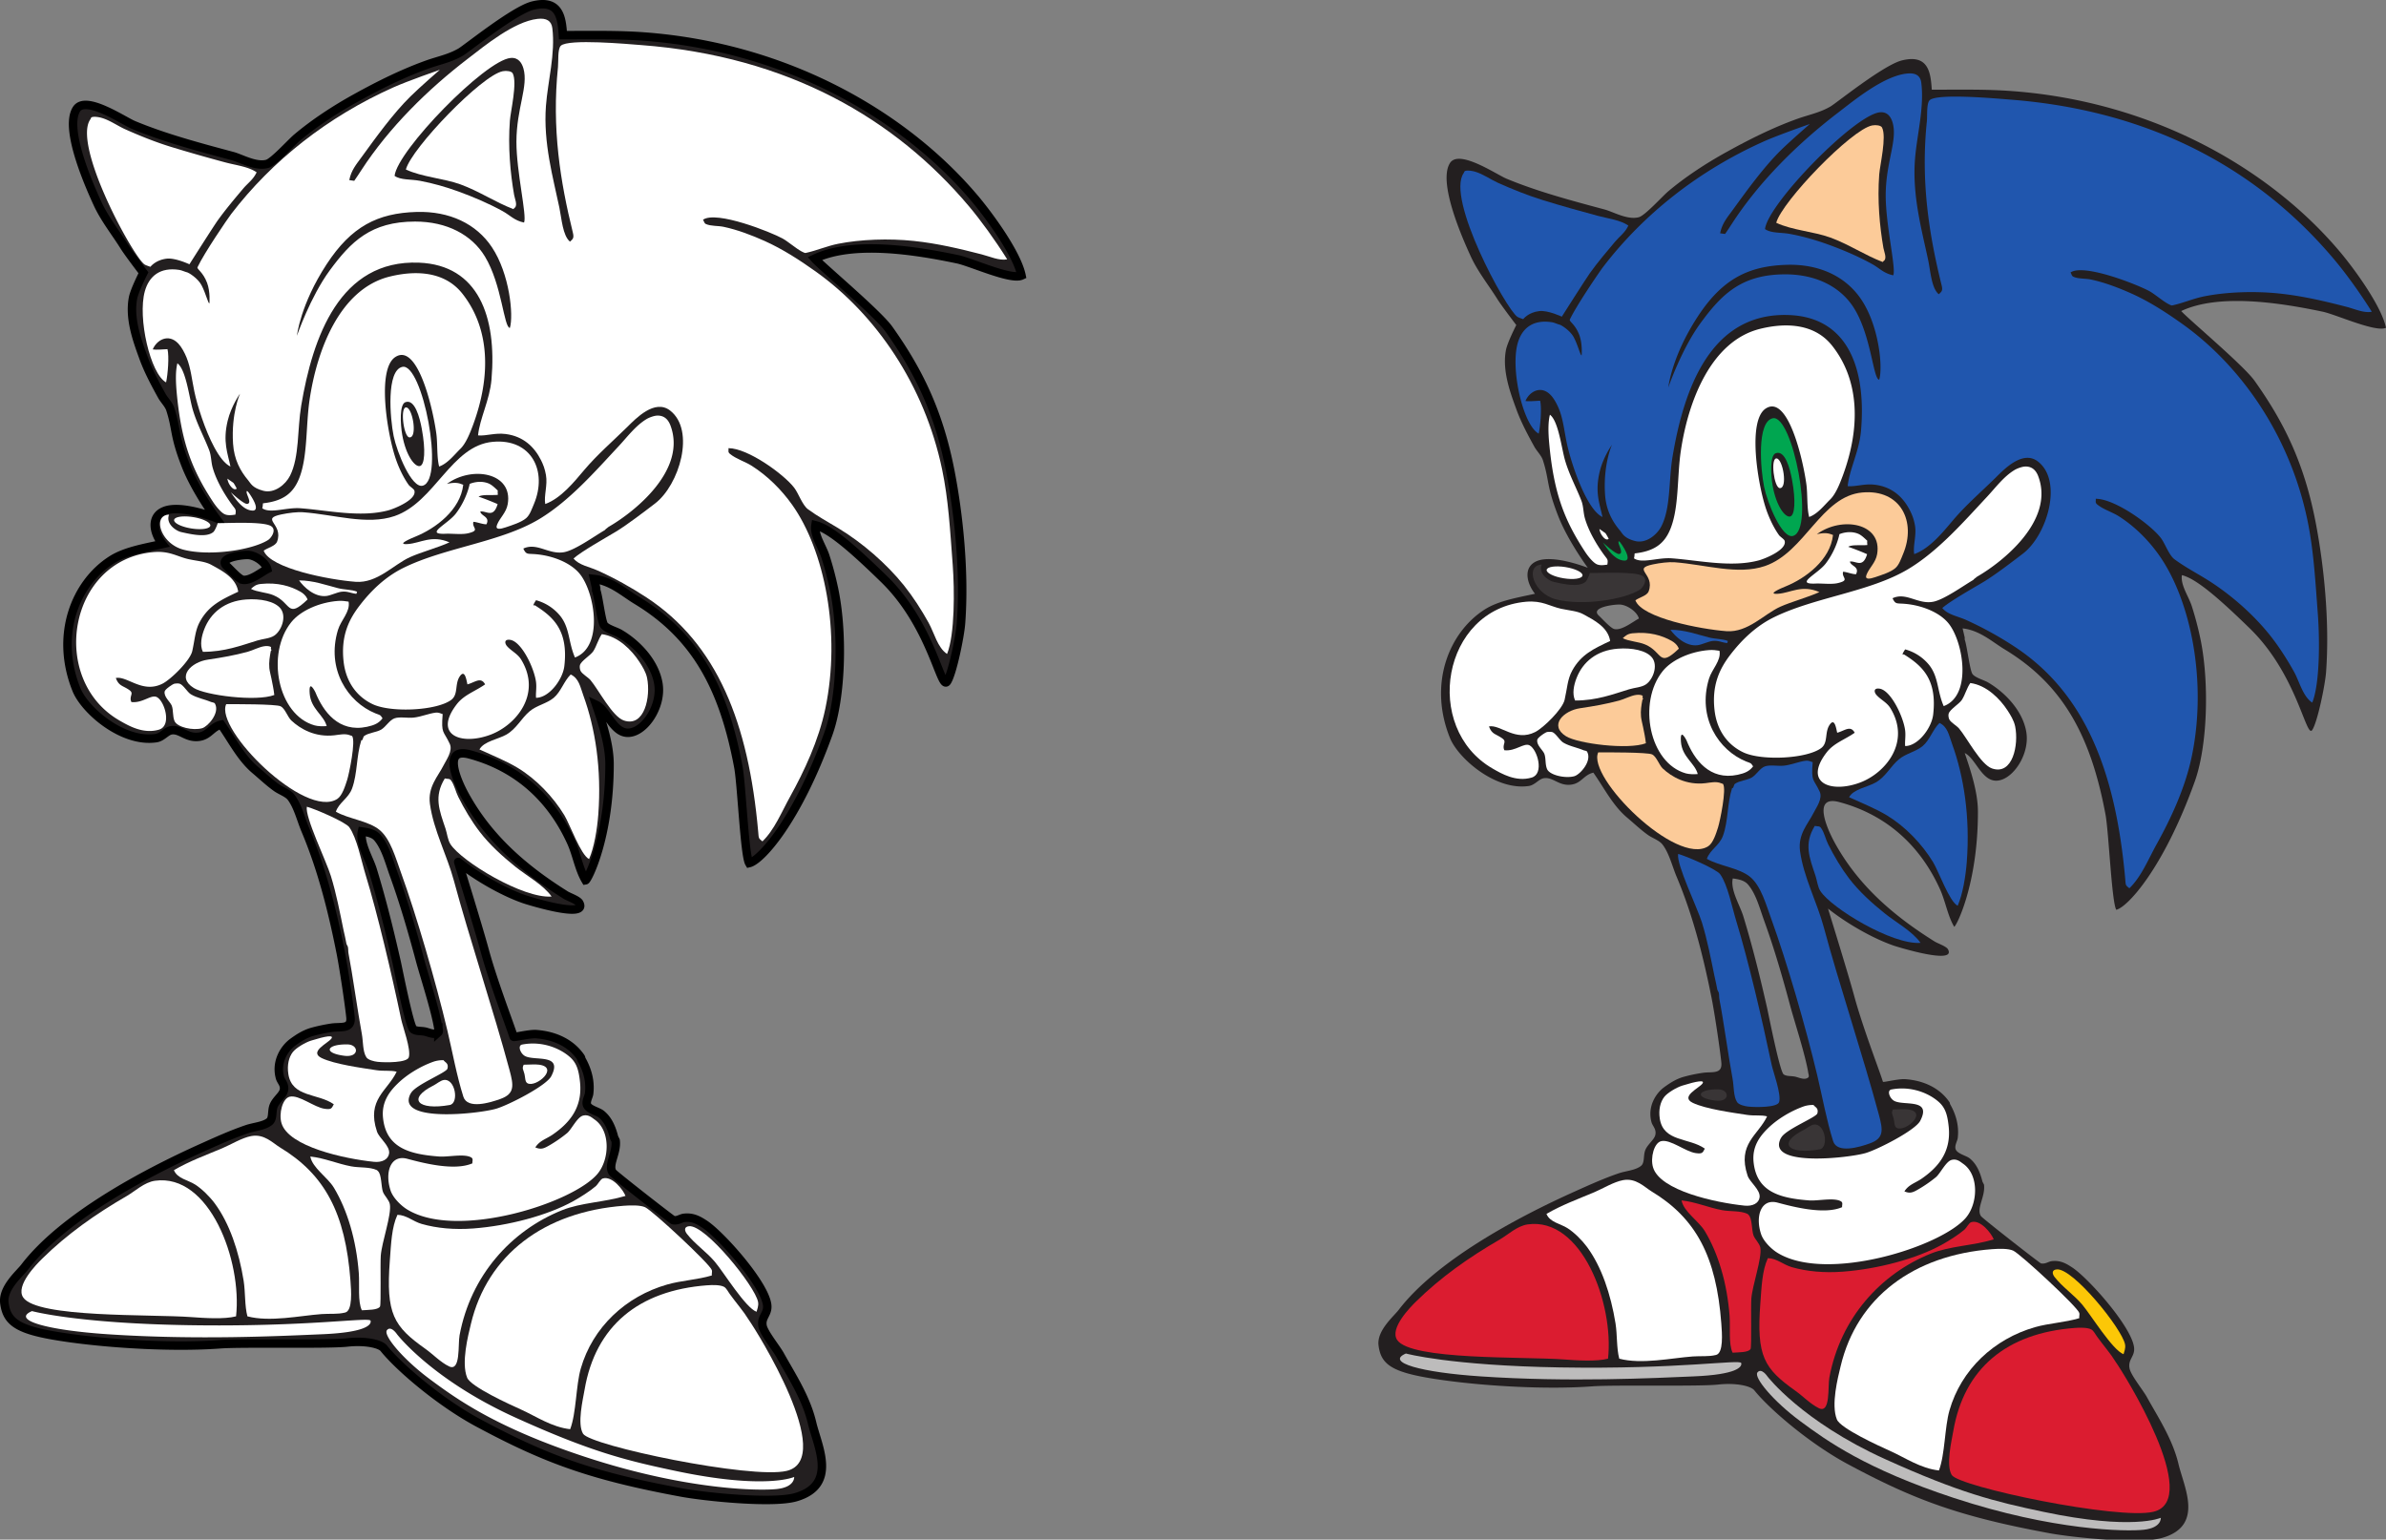 <svg xmlns="http://www.w3.org/2000/svg" width="366.172" height="236.34"><rect width="100%" height="100%" fill="#808080" stroke="none"/><defs><clipPath id="a"><path d="M0 0h165v236.34H0Zm0 0"/></clipPath><clipPath id="b"><path d="M211 9h155.172v227.34H211Zm0 0"/></clipPath></defs><path fill="#231f20" d="M146.945 39.797c2.075.43 8.215 3.254 9.825 2.5-.715-3.45-5.067-9.32-7.145-11.79-10.805-12.823-28.871-23.26-50.75-24.898-4.043-.304-8.23-.214-12.484-.214-.168-2.57-.465-5.575-4.633-4.536-2.86.715-10.149 6.61-11.074 7.145-1.743 1.004-3.34 1.258-5.246 1.95-3.793 1.37-7.461 3.218-10.856 5.1-3.117 1.723-6.336 3.825-9.012 6.083-.933.785-3.59 3.75-4.558 4.015-1.762.485-3.985-.836-5.32-1.195-5.325-1.426-10.473-2.805-15.2-4.773-1.574-.66-7.351-4.61-8.75-2.426-1.972 3.062 2.16 12.156 3.215 14.465 1.074 2.355 2.816 4.523 4.125 6.632.602.97 2.93 4.016 2.93 4.016s-1.395 2.73-1.606 3.91c-.593 3.211.692 6.594 1.606 9.117.738 2.032 1.797 4.008 2.824 5.864.36.648 1.062 1.324 1.3 2.062 1.012 3.121.516 3.914 2.391 8.688 1.516 3.851 4.567 7.98 4.567 7.98s-5.274-2.094-7.852-1.055c-2.156.864-1.71 3.333-.328 5.079-2.703.593-5.691 1.093-7.785 2.433-5.547 3.531-8.777 11.535-5.387 19.93 1.274 3.144 7.067 8.207 12.227 7.43.93-.145 1.523-1.063 2.277-1.196 1.473-.261 2.363 1.274 4.344.977 1.535-.235 1.89-1.512 3.367-1.848 1.68 2.383 3.008 5.094 5.207 6.95 1.07.898 2.121 1.906 3.258 2.714.707.5 1.77.828 2.281 1.52 1.024 1.383 1.48 3.351 2.172 4.996 2.406 5.707 4.055 11.945 5.426 18.887.414 2.097 1.242 7.53 1.484 9.832.195 1.914-1.441 1.406-2.906 1.625a25.895 25.895 0 0 0-2.793.582c-1.234.316-2.246.98-3.14 1.629-1.286.925-2.66 3.023-1.977 5.464.156.567.804 1.059.582 1.977-.2.805-1.356 1.52-1.63 2.559-.21.793-.03 1.761-.577 2.207-.867.699-2.356.77-3.489 1.164-2.261.77-4.539 1.797-6.746 2.789-9.293 4.164-21.543 10.816-27.324 18.37-.777 1.016-3.398 3.196-3.117 5.497.402 3.223 2.39 4.344 10.258 5.426 6.55.898 15.855 1.445 22.84.925 3.492-.261 16.476.06 19.53-.277 2.774-.305 5.056.215 5.599.89 2.37 2.954 8.617 8.29 14.464 11.434 10.34 5.555 17.309 8.137 31.258 10.715 3.59.66 13.985 1.738 17.504.715 6.492-1.887 3.363-7.781 2.5-11.43-.922-3.882-3.16-7.246-4.91-10.406-.606-1.086-2.461-3.351-2.676-4.418-.285-1.422.867-1.836.7-3.254-.387-3.258-7.2-10.879-9.653-12.441-.785-.504-1.75-1.121-3.137-.93-.468.059-.945.477-1.629.348-.187-.04-9.062-6.965-9.3-7.324-.782-1.16.714-3.028.464-4.887l-.234-.465c-.383-1.516-.941-2.77-1.976-3.602-.563-.453-2.051-.726-2.207-1.511-.118-.555.292-1.2.347-1.63.27-2.16-.45-3.984-1.164-5.234-.062-.105-.035-.222-.117-.347a5.967 5.967 0 0 0-.348-.465c-1.398-1.742-3.617-2.875-6.488-3.09-1.063-.078-3.43.535-3.469.406-.597-1.902-3.097-8.332-4.433-13.23-1.133-4.152-4.102-13.64-4.067-13.61 2.63 2.11 6.719 4.551 10.203 5.747.477.164 9.782 3.062 8.364.543-.258-.45-1.606-.91-2.067-1.196-6.355-3.972-11.875-8.719-15.523-15.414-.778-1.43-3.739-7.394.761-6.187 7.528 2.015 12.676 6.98 15.633 13.57.809 1.812 1.172 4.078 2.172 5.754.309-.05 3.676-6.567 3.676-17.817 0-2.976-1.07-6.253-2.05-9.109 1.886.89 2.804 5.203 5.8 4.106 2.18-.801 4.238-4.262 3.754-7.32-.547-3.423-3.442-6.29-5.969-7.75-.617-.356-2.012-.731-2.39-1.302-.415-.628-.836-4.367-1.196-5.32v-.328l-.324-1.41c2.66.297 4.602 2.101 6.516 3.258 9.027 5.457 13.343 13.37 15.625 25.59.5 2.671.957 13.57 1.668 14.765 1.75-.402 7.324-6.43 12.144-19.824 2.008-5.57 2.254-15.266.957-21.832a48.617 48.617 0 0 0-1.41-5.43c-.496-1.535-1.762-3.258-1.52-4.777 2.082.527 5.211 3.078 10.547 8.285 7.32 7.145 8.7 17.125 9.645 15.715.824-1.234 2-7.027 2.14-8.93.598-7.96-.367-16.781-1.605-23.219-1.75-9.093-4.828-15.445-9.465-21.968-1.71-2.407-10.36-9.645-11.37-10.813 5.925-2.789 15.491-1.246 21.905.098zM37.211 88.988c-.59-.136-1.898-1.617-2.387-2.062-1.379-1.25 2.04-1.735 3.149-1.739 1.16-.007 2.797 1.133 3.039 2.172-.848.418-2.633 1.895-3.801 1.63zm30.059 69.477c-.575.512-1.485-.004-2.09-.117-.672-.125-1.293-.024-1.746-.348-.59-.426-2.32-9.234-2.555-10.277-1.106-4.887-2.277-9.61-3.691-14.223-.528-1.723-2.04-4.094-1.63-5.863 1.051.14 1.852.34 2.391.976 1.235 1.477 1.781 3.668 2.496 5.649 1.508 4.168 2.79 8.547 4.016 13.133.617 2.312 2.402 7.765 2.809 10.488.003-.04.148.449 0 .582"/><g clip-path="url(#a)"><path fill="none" stroke="#000" stroke-width="1.3" d="M146.945 39.797c2.075.43 8.215 3.254 9.825 2.5-.715-3.45-5.067-9.32-7.145-11.79-10.805-12.823-28.871-23.26-50.75-24.898-4.043-.304-8.23-.214-12.484-.214-.168-2.57-.465-5.575-4.633-4.536-2.86.715-10.149 6.61-11.074 7.145-1.743 1.004-3.34 1.258-5.246 1.95-3.793 1.37-7.461 3.218-10.856 5.1-3.117 1.723-6.336 3.825-9.012 6.083-.933.785-3.59 3.75-4.558 4.015-1.762.485-3.985-.836-5.32-1.195-5.325-1.426-10.473-2.805-15.2-4.773-1.574-.66-7.351-4.61-8.75-2.426-1.972 3.062 2.16 12.156 3.215 14.465 1.074 2.355 2.816 4.523 4.125 6.632.602.97 2.93 4.016 2.93 4.016s-1.395 2.73-1.606 3.91c-.593 3.211.692 6.594 1.606 9.117.738 2.032 1.797 4.008 2.824 5.864.36.648 1.062 1.324 1.3 2.062 1.012 3.121.516 3.914 2.391 8.688 1.516 3.851 4.567 7.98 4.567 7.98s-5.274-2.094-7.852-1.055c-2.156.864-1.71 3.333-.328 5.079-2.703.593-5.691 1.093-7.785 2.433-5.547 3.531-8.777 11.535-5.387 19.93 1.274 3.144 7.067 8.207 12.227 7.43.93-.145 1.523-1.063 2.277-1.196 1.473-.261 2.363 1.274 4.344.977 1.535-.235 1.89-1.512 3.367-1.848 1.68 2.383 3.008 5.094 5.207 6.95 1.07.898 2.121 1.906 3.258 2.714.707.5 1.77.828 2.281 1.52 1.024 1.383 1.48 3.351 2.172 4.996 2.406 5.707 4.055 11.945 5.426 18.887.414 2.097 1.242 7.53 1.484 9.832.195 1.914-1.441 1.406-2.906 1.625a25.911 25.911 0 0 0-2.793.582c-1.234.316-2.246.98-3.14 1.629-1.286.925-2.66 3.023-1.977 5.464.156.567.804 1.059.582 1.977-.2.805-1.356 1.52-1.63 2.559-.21.793-.03 1.761-.577 2.207-.867.699-2.356.77-3.489 1.164-2.261.77-4.539 1.797-6.746 2.789-9.293 4.164-21.543 10.816-27.324 18.37-.777 1.016-3.398 3.196-3.117 5.497.402 3.223 2.39 4.344 10.258 5.426 6.55.898 15.855 1.445 22.84.925 3.492-.261 16.476.06 19.53-.277 2.774-.305 5.056.215 5.599.89 2.37 2.954 8.617 8.29 14.464 11.434 10.34 5.555 17.309 8.137 31.258 10.715 3.59.66 13.985 1.738 17.504.715 6.492-1.887 3.363-7.781 2.5-11.43-.922-3.882-3.16-7.246-4.91-10.406-.606-1.086-2.461-3.351-2.676-4.418-.285-1.422.867-1.836.7-3.254-.387-3.258-7.2-10.879-9.653-12.441-.785-.504-1.75-1.121-3.137-.93-.468.059-.945.477-1.629.348-.187-.04-9.062-6.965-9.3-7.324-.782-1.16.714-3.028.464-4.887l-.234-.465c-.383-1.516-.941-2.77-1.976-3.602-.563-.453-2.051-.726-2.208-1.511-.117-.555.293-1.2.348-1.63.27-2.16-.45-3.984-1.164-5.234-.062-.105-.035-.222-.117-.347a5.968 5.968 0 0 0-.348-.465c-1.398-1.742-3.617-2.875-6.488-3.09-1.063-.078-3.43.535-3.469.406-.597-1.902-3.097-8.332-4.433-13.23-1.133-4.152-4.102-13.64-4.067-13.61 2.63 2.11 6.719 4.551 10.203 5.747.477.164 9.782 3.062 8.364.543-.258-.45-1.606-.91-2.067-1.196-6.355-3.972-11.875-8.719-15.523-15.414-.778-1.43-3.739-7.394.761-6.187 7.528 2.015 12.676 6.98 15.633 13.57.809 1.813 1.172 4.078 2.172 5.754.309-.05 3.676-6.567 3.676-17.817 0-2.976-1.07-6.253-2.05-9.109 1.886.89 2.804 5.203 5.8 4.106 2.18-.801 4.238-4.262 3.754-7.32-.547-3.423-3.442-6.29-5.969-7.75-.617-.356-2.012-.731-2.39-1.302-.415-.628-.836-4.367-1.196-5.32v-.328l-.324-1.41c2.66.297 4.602 2.101 6.516 3.258 9.027 5.457 13.343 13.37 15.625 25.59.5 2.671.957 13.57 1.668 14.765 1.75-.402 7.324-6.43 12.144-19.824 2.008-5.57 2.254-15.266.957-21.832a48.62 48.62 0 0 0-1.41-5.43c-.496-1.535-1.762-3.258-1.52-4.777 2.082.527 5.211 3.078 10.547 8.285 7.32 7.145 8.7 17.125 9.645 15.715.824-1.234 2-7.027 2.14-8.93.598-7.96-.367-16.781-1.605-23.219-1.75-9.093-4.828-15.445-9.465-21.968-1.71-2.407-10.36-9.645-11.37-10.813 5.925-2.789 15.491-1.246 21.905.098zM37.211 88.988c-.59-.136-1.898-1.617-2.387-2.062-1.379-1.25 2.04-1.735 3.149-1.738 1.16-.008 2.797 1.132 3.039 2.171-.848.418-2.633 1.895-3.801 1.63zm30.059 69.477c-.575.512-1.485-.004-2.09-.117-.672-.125-1.293-.024-1.746-.348-.59-.426-2.32-9.234-2.555-10.277-1.106-4.887-2.277-9.61-3.691-14.223-.528-1.723-2.04-4.094-1.63-5.863 1.051.14 1.852.34 2.391.976 1.235 1.477 1.781 3.668 2.496 5.649 1.508 4.168 2.79 8.547 4.016 13.133.617 2.312 2.402 7.765 2.809 10.488.003-.04.148.449 0 .582zm0 0"/></g><path fill="#fff" d="M108.547 197.3c-10.567.79-17.176 6.27-18.836 16.044-.254 1.484-1.152 5.222-.23 6.746 1.113 1.848 25.843 7.02 31.277 5.695 7.652-1.87-4.66-21.512-5.817-23.137-.257-.363-.46-.718-.695-1.046-.242-.336-.465-.622-.7-.93-.273-.36-.558-.715-.812-1.047-.242-.312-.472-.64-.699-.93-.265-.343-.547-.965-.93-1.164-.57-.3-1.703-.297-2.558-.23m-2.789-9.071c-.824.075-.703.7-.348 1.165 1.215 1.57 3.008 2.765 4.3 4.3 1.36 1.614 4.68 7.04 6.395 7.672.075-.328.348-.875.235-1.508-.453-2.414-8.067-11.863-10.582-11.629"/><path fill="#fff" d="M95.758 185.09c-12.25.918-20.969 7.531-23.488 18.14-.422 1.758-1.512 5.958-.579 8.254.567 1.395 6.543 4.118 8.254 4.883 2.317 1.04 4.696 2.703 7.559 3.024.95-2.504.871-6.672 1.625-9.301 1.82-6.352 6.918-11.094 13.258-12.906 2.16-.621 4.66-.73 6.86-1.395-.044-.273.073-.559 0-.816-.294-.946-9.079-9.11-10.231-9.649-.743-.347-2.192-.312-3.258-.234m-71.973-3.836c-1.633.23-3.047 1.594-4.3 2.324-4.81 2.781-9.208 5.887-13.024 9.652-.832.817-4.11 4.122-2.906 5.93 2.105 3.172 19.64 2.563 25.812 3.024 1.965.144 5.07.355 6.86-.118.949-8.523-4.079-21.988-12.442-20.812"/><path fill="#fff" d="M92.504 180.906c-.352.106-.762.918-1.047 1.16-1 .84-2.348 1.692-3.488 2.329-3.953 2.187-9.95 3.777-15.348 4.183-2.883.215-5.566-.027-7.906-.695-1.352-.39-2.348-1.38-3.723-1.399-.883 1.903-.969 4.371-1.164 6.977-.621 8.266.578 10.133 5.465 13.605 1.164.825 2.289 2.036 3.605 2.676 1.829.887 1.36-3.347 1.63-4.77 1.714-9.19 7.913-16.046 15.695-19.183 2.957-1.195 6.507-1.223 9.77-2.21-.34-.907-2.04-3.118-3.49-2.673m-44.882-3.375c.324 1.758 2.625 3.156 3.606 4.77 2.078 3.437 3.453 8.066 3.836 13.137.132 1.82-.18 4.343.464 5.699.836-.07 2.477-.004 2.793-.582.176-.332.02-6.54.114-7.79.152-2.09 1.683-6.304 1.394-7.906-.113-.644-.808-1.273-1.047-1.863-.312-.781-.183-2.758-.812-3.254l-.117-.117c-1.122-.527-2.684-.344-3.954-.582-2.144-.402-4.023-1.258-6.277-1.512"/><path fill="#fff" d="M38.55 174.395c-1.44.27-3.112 1.308-4.417 1.859-2.586 1.086-5.133 2.02-7.442 3.371.52 1.305 2.153 1.504 3.258 2.21 1.055.673 2.281 1.9 3.02 2.907 2.261 3.067 3.691 7.332 4.422 11.86.28 1.761.144 3.828.578 5.464 3.449.914 8.093-.105 11.394-.347 1.254-.094 2.41.062 3.606-.235 1.176-.293.926-3.359.816-4.882-.777-10.387-3.93-16.301-10.816-20.465-1.102-.668-2.407-2.121-4.418-1.742m29.535-8.605c-.469.073-1.106.605-1.512.812-4.191 2.093-2.43 3.89 2.442 3.023 1.472-.262.863-4.129-.93-3.836m12.285-2.348c-.289.606-.07.696.117 1.426.137.535.059 1.215.477 1.43 1.324.68 4.89-2.422 1.789-2.856-.637-.093-1.567 0-2.383 0"/><path fill="#fff" d="M80.133 160.344c-.735.14-.274 1.414.476 1.785 1.528.766 5.82-.434 3.989 3.078-.778 1.484-6.606 4.461-8.489 5-2.632.754-14.8 2.117-13.257-1.977.086-.23.132-.304.234-.464.785-1.293 5.418-3.102 5.582-3.72.215-.839-.356-.944-.582-1.28.164-.016-.719-.098-1.629.234-2.012.727-4.059 1.984-5.465 3.371-1.262 1.238-2.46 2.832-2.21 5.23.476 4.594 4.027 5.587 8.605 5.93 1.394.106 3.781-.46 4.883.117.433.227.18.598.234.93-2.774 1.211-7.582-.05-10-.695-2.602-.7-3.473 2.129-2.559 4.883.371 1.117 1.61 2.328 2.559 2.906 7.648 4.664 25.383-.957 29.184-5.465 1.878-2.23 2.039-6.664-.465-8.371-.387-.266-.91-.79-1.743-.582-.886.215-1.753 2.09-2.44 2.676a20.553 20.553 0 0 1-2.677 1.86c-.87.507-1.32.722-2.207.347.653-1.055 1.668-1.285 2.672-1.977 2.363-1.637 4.602-3.969 4.188-8.023-.192-1.809-.493-2.914-1.512-3.836-1.45-1.309-4.215-2.559-7.371-1.957m-26.813-.02c-3.187-.054-3.843 1.317-.468 1.746 2.328.29 2.238-1.715.468-1.746"/><path fill="#fff" d="M50.848 159.441c.457-.625-.891-.386-3.11.301-.922.29-2.312 1.133-2.793 1.746-.636.809-.898 2.04-.695 3.371.55 3.637 4.535 2.926 6.977 4.653-.34.625-.332.84-1.395.695-1.61-.219-3.926-2.172-5.352-1.86-1.128.243-1.718 2.606-1.277 4.071 1.074 3.598 9.645 5.46 14.184 5.93 1.242.125 2.203-.368 2.328-1.282.156-1.18-1.512-2.324-1.863-3.37-1.641-4.926 1.628-6.227 3.023-9.184-.953-.25-1.93-.047-3.137-.235-2.242-.343-6.379-.902-8.375-1.859-2-.961.965-2.27 1.485-2.977"/><path fill="#fff" d="M47.09 123.836c-.309 1.59 2.984 8.336 3.691 10.64.844 2.75 1.36 5.477 1.953 8.36.055.266.141.61.22.976.062.297.128.668.218 1.086l.215.434c.093.445.02.64.11 1.086.558 2.832 1.448 9.18 2.03 12.277.22 1.18.121 2.72.7 3.606.261.406 1.156.637 1.742.699 1.246.125 4.504.14 4.77-.7.374-1.202-.938-4.706-1.165-5.812-1.488-7.113-3.625-16.203-5.472-22.226-.66-2.157-1.317-5.614-2.497-7.278-.57-.8-5.296-2.828-6.515-3.148m21.172-4.34c-1.703 2.79-.852 4.836.11 7.707.26.793.331 1.723.757 2.387 1.7 2.64 11.152 8.379 15.527 8.035-1.27-1.797-3.832-3.191-5.539-4.559-2.004-1.613-3.976-3.39-5.535-5.43-1.219-1.59-2.344-3.491-3.258-5.32-.398-.793-.57-1.765-1.086-2.496-.25-.351-.457-.207-.976-.324"/><path fill="#fff" d="M66.848 109.398c-.977.11-2.266.645-3.364.758-.976.102-2.12-.168-2.93.11-.78.265-1.335 1.312-2.062 1.738-.738.426-1.902.465-2.605.976-.145.098-.211.59-.328.653h-.11c-.773 2.433-.578 5.086-1.41 7.383-.57 1.566-1.984 2.12-2.496 3.582 1.902 1.113 5.035 1.402 6.73 2.824 1.66 1.39 2.446 4.281 3.258 6.512 2.36 6.52 5.317 16.64 7.137 24.296.8 3.391 1.414 6.868 2.441 10.118.625 1.988 4.137.91 5.696.347 2.222-.804 2.02-2.082 1.394-4.418-2.394-8.941-6.261-20.566-8.527-29.039-1.043-3.898-3.145-7.808-3.692-11.836-.355-2.62 1.239-4.214 2.063-5.863.445-.89 1.488-2.266.977-3.363-.957-2.074-1.332-1.426-1.086-4.559-.278-.066-.559-.281-1.086-.219"/><path fill="#fff" d="M34.715 108.094c-1.813 3.832 12.12 17.71 17.043 14.55.762-.492 1.226-2.003 1.523-2.933.301-.961 1.34-5.938.758-6.73-.012-.016-.316-.106-.324-.11-.735-.308-1.645-.086-2.39 0-2.954.34-5.231-.969-6.622-2.277-.555-.524-.96-1.84-1.629-2.172-.715-.356-7.16-.328-8.36-.328m-7.924-3.149c-.313.067-1.458.864-1.52 1.196-.157.824.843 1.582 1.085 2.171.274.688.11 1.645.434 2.387.406.934 2.844 1.488 4.234 1.086.887-.258 2.778-2.375 1.954-3.797-.086-.148-.368-.148-.543-.218-1.059-.442-2.22-.63-3.149-1.196-.547-.336-1.172-1.48-1.734-1.629-.192-.05-.567-.043-.762 0m60.797-1.41c-1.043 1.024-1.488 2.637-2.606 3.582-1.05.883-2.625 1.16-3.69 2.063-1.317 1.11-1.997 2.664-3.583 3.586-1.215.699-3.457 1.023-4.125 2.277 2.016.937 4.043 1.723 5.863 2.824 2.836 1.715 5.446 4.438 7.164 7.274.848 1.406 2.532 6.129 3.797 6.73.781-1.793 1.242-4.578 1.414-6.84.524-7-.465-13.226-2.28-18.238-.497-1.363-.68-2.656-1.954-3.258m-47.008-4.34c-.797.106-1.824.657-2.605.868-2.032.539-3.79.855-6.082 1.195-2.543.37-4.871 2.648-2.168 4.34 1.816 1.14 9.597 2.136 12.375 1.086-.118-1.012-.258-1.582-.434-2.496-.086-.426-.289-1.2-.328-1.63-.082-.925.062-1.761.219-2.605.007-.058.164-.191.11-.219-.216-.105.034-.332-.11-.433-.196-.13-.633-.16-.977-.106m51.785-1.847c-.55.77-.789 1.793-1.304 2.605-.414.645-1.903 1.504-2.063 2.172-.07.285.02.7.11.867.257.492 1.144.965 1.519 1.41 1.25 1.485 3.336 5.578 5.102 6.192 3.21 1.101 4.156-3.672 3.582-6.516-.192-.945-.739-1.797-1.192-2.496-1.16-1.777-3.23-3.894-5.754-4.234"/><path fill="#fff" d="M51.867 92.246c-2.863.215-5.762 1.508-7.164 3.258-3.922 4.883-2.078 14.262 3.582 15.848.52.144 1.235.156 1.848.109-.438-1.703-2.426-2.625-2.606-4.992-.183-2.371.868-.219.868-.219 1.199 2.98 3.578 6.242 7.925 5.32 1.121-.242 1.813-.543 2.387-1.304-.367-.594-.379-.473-1.086-.758-4.25-1.719-7.582-6.793-5.754-12.813.453-1.5 1.926-2.808 1.63-4.34-.505-.078-1.017-.156-1.63-.109m-14.113-.219c-3.262.243-5.434 2.043-6.406 4.563-.41 1.055-.715 2.422-.215 3.472 3.355 0 5.808-.957 8.36-1.738.882-.27 1.898-.289 2.605-.758 1.09-.734 1.918-2.89.976-4.125-.883-1.16-3.16-1.578-5.32-1.414m2.281-2.387c-.773.079-1.094.376-1.52.758.93.5 2.419.532 3.473.98 2.762 1.169 2.028 3.7 5.211.65 0 .003-.187-.676-1.086-1.192-1.492-.856-3.5-1.465-6.078-1.195m5.863-.543c.7.992 2.38 2.636 4.235 2.386.664-.09 1.61-.574 2.277-.648.934-.11 1.38.223 2.281.324l.11-.324c-.77-.34-1.942-.293-2.934-.547-1.894-.484-3.789-1.191-5.969-1.191"/><path fill="#fff" d="M23.531 84.754c-13.066 1.164-16.074 19.547-5.21 25.84 1.359.781 3.644 2.136 6.081 1.41 1.993-.598.871-4.367-.328-4.992-.867-.457-2.168.953-3.906.758 0 0-.098-.223-.11-.325-.09-.761.477-1.03-.214-1.52-.992-.702-1.598-.577-2.067-1.847 1.778-.344 4.082 2.43 7.168.867 1.274-.644 4.223-3.523 4.559-4.992.418-1.844.43-3.187 1.195-4.558 1.348-2.446 3.258-3.336 5.86-4.56-.332-2.144-2.504-3.237-4.125-4.128-.965-.531-2.114-.57-3.473-.867-1.766-.387-2.926-1.309-5.43-1.086M25.941 79c-2.59.09-1.34 4.465 2.227 5.383 4.059 1.043 10.523.047 12.953-1.473.54-.34 1.395-1.629.434-2.172-1.235-.699-6.313-.433-8.145-.433-.05.23-.414 1.152-.68 1.375-1.074.89-3.488.316-4.914 0-.8-.18-2.41-1.25-1.875-2.68m11.907-3.445c.007.457.843 1.675.105 1.797-.535.09-2.531-1.786-2.531-1.786s.55.825 1.012 1.371c.953 1.13 1.699 1.415 2.332 1.442.629.023.828-.613-.36-2.418-.449-.684-.566-.684-.558-.406m34.234-1.274s-.414 2.301-2.113 4.54c-1.254 1.652-4.973 3.265-1.516 3.113.91-.04 2.414.156 3.363-.067 1.98-.46.559-.816.836-1.758.48 0 1.485.407 2.004.371.59-1.183-.84-1.238-.945-1.957.926-.148 2 1.102 2.66-1.14a41.41 41.41 0 0 0-2.926-1.145c.61-.379 1.989-.172 2.957-.277 0-.191-.054-.477 0-.652-.379-.344-.882-.875-1.418-1.094-1.453-.594-2.902.066-2.902.066"/><path fill="#fff" d="M75.645 67.82c-6.407.567-8.883 9.266-15.09 11.399-4.203 1.437-9.258-.23-14.004-.582-.926-.075-2.281.101-3.364.328-3.343.703.352 1.406-.656 4.16-.261.723-1.457.934-2.062 1.41 1.015 2.742 10.11 4.477 14.113 4.778 3.328.25 5.856-2.68 8.36-3.797 1.644-.743 4.449-1.516 6.038-2.262-2.77-1.188-4.418.125-6.398.262-1.895.132.574-.899 1.121-1.121 3.152-1.27 6.953-4.11 7.39-7.98-.722-.317-1.32-.4-2.507-.134 3.89-2.836 10.16-1.715 9.336 3.09-.223 1.324-1.188 2.082-1.629 3.149-.367.886.531.695 1.305.433.976-.328 2.402-.77 3.148-1.41.582-.508.863-1.398 1.195-2.172 2.118-5.031-.367-10.086-6.296-9.55"/><path fill="#fff" d="M100.828 63.8c-.488.02-1.254.313-1.625.544-1.672 1.015-2.93 2.722-4.234 4.125-3.621 3.875-7.535 8.383-12.16 11.183-5.899 3.567-14.461 4.368-20.844 7.493-2.746 1.34-4.942 3.43-6.73 5.753-1.665 2.141-2.958 4.704-2.5 8.684.363 3.156 2.066 5.383 4.453 6.512 2.812 1.332 9.785 1.011 12.05-.649 1.125-.832.528-2.398 1.301-3.586.797-1.21 1.035.496 1.195 1.196 1.153-.301 2.059-1.22 2.715 0-1.511 1.066-3.226 1.593-4.344 3.039-3.687 4.77.688 6.383 5.211 4.672 3.875-1.47 7.883-6.235 4.668-11.508-.558-.918-1.496-1.305-2.168-2.063-.343-.386-.496-1.086.434-.98 1.797.203 3.773 4.441 4.016 6.515.105.918-.07 1.668 0 2.387 1.992 0 4.101-2.793 4.343-4.883.618-5.39-1.613-7.507-4.562-9.336-.5.274.219-.761.219-.761a7.244 7.244 0 0 1 3.691 2.386c1.512 1.887 1.25 4.047 2.281 6.407 4.43-1.645 3.055-9.946.758-12.809-1.344-1.676-4.023-2.8-6.73-3.043-1.332-.117-1.489.117-1.954-.867 2.114-1 3.938 1 6.297.543 1.696-.332 4.641-2.465 6.188-3.363l.219-.22c.152-.093.312-.257.433-.323 3.75-2.164 12.031-8.606 9.446-15.528-.317-.84-.899-1.57-2.067-1.52m-73.605-8.03c-.313 1.222-.246 2.933-.11 4.449.703 7.597 2.29 11.82 5.586 16.832.371.566 1.098 1.511 1.692 1.84.5.28 1.129.199 1.734.109.125-.793.04-.781-.434-1.41-1.168-1.57-2.46-3.73-3.039-5.754-.265-.918-.215-1.852-.543-2.715-.765-2.008-1.898-4.05-2.55-6.324-.54-1.883-1.024-6.074-2.336-7.027m32.55-13.305c-7.62 1.906-11.14 11.25-12.265 18.933-.59 3.993-.266 8.727-1.61 12.067-.941 2.324-2.52 3.46-5.539 3.797-.03.21-.027.484-.109.761 1.223.864 3.71-.164 5.863 0 4.227.317 9.192 1.457 13.465.325.965-.258 4.422-1.653 4.016-3.04-.078-.257-.7-.628-.871-.867-.79-1.109-1.485-2.554-1.953-3.91-1.34-3.855-2.985-13.875-.09-15.73 3.39-2.184 5.715 7.68 6.277 11.715.219 1.546.059 3.66.438 5.101 1.316-.469 2.324-1.808 3.253-2.715.875-.851 1.5-2.465 1.957-3.687 2.766-7.508 2.59-14.762-1.64-20.13-3.098-3.929-8.238-3.358-11.192-2.62M14.09 17.988c-.13.04-.145.215-.219.325-2.805 3.93 6.555 21.109 8.32 22.289.2.132.895.355.895.355s.773-1.05 2.5-1.25c1.332-.152 3.484.863 3.484.863s3.75-5.91 4.34-6.73c1.211-1.688 2.574-3.305 3.91-4.887.735-.871 1.535-1.375 2.063-2.5-1.246-.867-3.09-1.066-4.778-1.515a252.528 252.528 0 0 1-8.359-2.391c-2.406-.738-4.805-1.707-7.055-2.715-1.14-.512-2.332-1.375-3.586-1.734-.312-.094-1.078-.254-1.515-.11"/><path fill="#fff" d="M61.754 56.316c-2.5.536-1.899 7.91-1.34 10.63.504 2.468 2.77 8.1 4.48 7.605 3.426-.996-.074-18.89-3.14-18.235zm2.672 15.23c-.754.15-2.121-1.577-2.692-4.769-.304-1.715-.433-4.707.477-5.039 1.457-.539 2.203 2.371 2.52 4.082.613 3.309.449 5.575-.305 5.727"/><path fill="#fff" d="M62.355 62.543c-.992-.117-.417 4.527.477 4.598 1.262.097.516-4.48-.477-4.598M29.36 81.121c1.535.246 2.84.055 2.917-.426.075-.48-1.105-1.07-2.636-1.312-1.536-.246-2.844-.059-2.918.426-.078.48 1.105 1.066 2.636 1.312m5.536-7.644.93.644s.195.281.28.453c-.043-.09.227.422.227.422s-.277.344-.789-.195a2.415 2.415 0 0 1-.648-1.324M4.91 201.262s6.79 1.875 23.918 2.16c18.363.308 27.887-1.297 28.043-.68.152.617-.715 1.785-7.363 2.07-6.2.262-19.29.926-33.024 0-9.168-.617-14.816-2.16-11.574-3.55m56.016 3.551s5.324 6.964 18.207 12.808c11.574 5.246 16.984 6.582 24.539 8.176 13.887 2.933 18.207.926 18.207.926s.152 1.543-2.625 1.851c-2.777.309-14.04.149-29.473-4.937-13.578-4.473-19.597-8.793-23.761-11.883-4.168-3.086-7.254-6.79-6.637-7.559.617-.773 1.543.618 1.543.618"/><path fill="#fff" d="M148.707 31.668C137.465 18.32 121.105 8.618 98.332 6.914c-1.906-.144-11.129-.992-12.266.11-.507.488-.351 2.417-.433 3.253-.977 9.446.363 17.645 2.277 25.407.211.855.027.992-.433 1.41-1.125-.914-1.286-3.567-1.63-5.211-.96-4.598-2.488-9.942-2.062-15.633.281-3.77 1.473-8.016.977-11.941-.14-1.106-.887-1.575-2.278-1.41-3.62.413-8.132 4.156-10.64 6.078-6.156 4.71-12.121 10.574-16.395 17.152-.37.566-.699 1.082-1.086 1.629-.289-.043-.484-.067-.758-.11.27-1.472 1.094-2.441 1.844-3.472 2.242-3.086 4.864-6.735 7.555-9.383 1.41-1.398 4.496-4.078 4.496-4.078s-4.969 1.726-7.164 2.715C50.32 17.914 41.773 24.633 35.473 32.86c-.543.714-4.149 5.995-5.157 8.152-.144.312.82.691 1.465 2.406.512 1.371.364 3.137.356 3.145-.184.09-.551-1.543-1.215-2.79-.586-1.105-1.977-1.906-2.137-1.945-.445-.113-.87-.332-1.234-.39-3.04-.485-4.692 1.015-5.32 3.257-1.149 4.078.855 12.72 3.257 14.004.274-1.25.492-4.004.215-5.101-.543.02-1.758.136-2.262.039.582-1.426 2.399-2.52 3.93-.89.508.538.973 1.425 1.266 2.151.64 1.59.816 3.41 1.191 5.211.438 2.094 1.617 5.891 3.074 8.586.766 1.414 1.61 2.528 2.465 2.922-.406-1.996-1.21-3.781-.426-7.031.551-2.281 1.895-4.16 1.895-4.16s-1.375 3.023-1.07 7.68c.16 2.449 1.117 4.195 2.32 5.624.406.485.625 1.16 2.324 1.61 1.695.445 3.414-.942 4.106-2.324 1.453-2.918 1.097-7.09 1.707-10.735 1.761-10.527 5.914-22.437 18.074-21.96 9.11.359 11.965 8.3 11.129 17.945-.274 3.171-1.813 5.984-2.063 8.574 1.332.101 2.57-.426 4.235-.215 2.691.34 4.394 1.95 5.43 4.016.343.691.585 1.312.757 2.28.278 1.544-.34 3.192-.11 4.45 2.41-.875 4.434-3.387 5.973-5.21 1.973-2.34 4.438-4.474 6.622-6.622 1.289-1.277 4.203-4.344 6.562-2.523 3.93 3.035 1.43 11.43-2.324 14.289-1.563 1.191-4.25 3.257-5.973 4.3-1.672 1.008-5.277 3.02-6.515 4.125.843 1.04 2.378 1.254 3.69 1.848 2.571 1.149 5.192 2.613 7.493 4.125 10.902 7.156 15.664 19.297 17.152 35.934.094 1.086.032 1.02.653 1.52 1.836-1.755 2.957-4.544 4.234-6.84 2.176-3.934 4.39-8.618 5.426-13.57 2.43-11.634-.14-24.286-5.102-31.267-1.652-2.324-3.765-4.425-6.187-5.968-1.05-.672-2.406-1.047-3.367-1.848-.356-.3-.16-.496-.215-.867 2.98 0 8.504 4.004 10.09 6.078.656.855 1.25 2.664 2.11 3.297 1.515 1.113 3.046 1.933 4.624 2.89 3.73 2.258 7.414 5.454 10.098 8.793 1.386 1.73 2.707 3.782 3.8 5.754.852 1.54 1.368 3.828 2.825 4.778 1.199-2.957 1.152-9.84.867-13.68-.41-5.469-.66-10.02-1.629-14.656-2.71-12.969-10.191-23.824-19.434-30.399-2.418-1.718-5.02-3.414-7.816-4.668-1.91-.855-4.152-1.722-6.297-2.168-.875-.183-1.937-.078-2.715-.433-.265-.13-.261-.422-.433-.653 2.074-1.449 10.508 1.934 12.218 2.883.813.45 2.047 1.52 2.903 1.98.238.13.515.259.62.239 1.626-.34 3.294-1.074 4.993-1.41 3.465-.688 7.781-.84 11.617-.438 3.63.38 7.11 1.211 10.422 2.067 1.27.324 2.672.996 3.91.758-1.91-3.047-4.074-6.016-5.863-8.141zM78.25 50.34c-.926-.04-1.223-6.672-3.832-10.969-2.023-3.336-5.836-5.36-10.715-5.36-6.789 0-9.851 3.087-13.101 7.5-2.973 4.051-5.032 10.024-5.032 10.024s.508-4.781 4.559-10.976c3.789-5.793 7.812-7.848 13.789-8.024 5.09-.148 9.191 1.832 11.57 5.406 2.73 4.094 3.344 10.473 2.762 12.399zm2.172-16.176c-1.488-.305-2.14-1.121-3.258-1.738-2.117-1.172-4.508-2.196-6.84-3.04-1.851-.671-3.84-1.25-5.863-1.628-1.43-.27-2.961-.09-3.906-.762.43-3.898 13.894-17.746 17.808-18.098 1.2-.113 1.723.778 1.965 1.606.79 2.754-1.062 6.074-1.074 11.254-.008 4.644 1.644 11.383 1.168 12.406"/><path fill="#fff" d="M77.164 10.93c-3.219.601-14.027 11.84-14.875 15.09 2.473 1.16 5.809 1.355 8.36 2.28 2.874 1.044 5.382 2.75 8.144 3.802.066-.102.133-.149.215-.22.453-.398-.016-1.413-.106-1.952-.597-3.407-.953-7.383-.652-11.399.11-1.472 1.172-5.84.434-7.273-.168-.332-.946-.438-1.52-.328"/><g clip-path="url(#b)"><path fill="#231f20" d="M356.441 47.844c2.055.426 8.137 3.222 9.73 2.476-.706-3.418-5.015-9.234-7.073-11.675-10.703-12.704-28.598-23.043-50.27-24.66-4.004-.305-8.148-.215-12.363-.215-.168-2.547-.461-5.524-4.594-4.493-2.828.707-10.05 6.547-10.965 7.078-1.726.989-3.308 1.243-5.195 1.93-3.758 1.356-7.39 3.188-10.754 5.055-3.09 1.707-6.277 3.785-8.926 6.02-.926.78-3.554 3.714-4.515 3.98-1.743.476-3.946-.832-5.27-1.184-5.273-1.414-10.371-2.781-15.055-4.73-1.558-.653-7.28-4.567-8.664-2.403-1.957 3.032 2.137 12.04 3.184 14.329 1.062 2.332 2.785 4.48 4.086 6.566.594.96 2.902 3.98 2.902 3.98s-1.383 2.704-1.594 3.872c-.585 3.18.684 6.53 1.594 9.03.727 2.016 1.778 3.97 2.793 5.81.36.64 1.055 1.308 1.293 2.042 1 3.09.508 3.875 2.363 8.602 1.5 3.816 4.528 7.906 4.528 7.906s-5.227-2.074-7.778-1.047c-2.136.86-1.695 3.301-.328 5.035-2.675.586-5.632 1.079-7.71 2.407-5.497 3.5-8.696 11.43-5.333 19.742 1.258 3.113 7 8.125 12.106 7.355.922-.14 1.512-1.05 2.258-1.183 1.46-.258 2.34 1.265 4.3.969 1.524-.231 1.875-1.497 3.336-1.829 1.664 2.36 2.98 5.043 5.16 6.883 1.06.89 2.102 1.89 3.227 2.688.7.496 1.75.82 2.258 1.507 1.016 1.368 1.465 3.32 2.152 4.946 2.38 5.656 4.016 11.832 5.375 18.71.41 2.075 1.23 7.458 1.465 9.735.195 1.895-1.422 1.395-2.875 1.613a24.85 24.85 0 0 0-1.844.344c-.23.047-.582.14-.922.23-1.222.313-2.222.973-3.109 1.614-1.273.918-2.637 2.992-1.957 5.41.152.563.793 1.05.574 1.961-.195.797-1.343 1.504-1.61 2.531-.214.79-.034 1.746-.577 2.188-.856.691-2.332.765-3.453 1.152-2.243.766-4.496 1.781-6.68 2.766-9.207 4.125-21.34 10.715-27.066 18.195-.77 1.004-3.368 3.164-3.086 5.445.394 3.188 2.367 4.301 10.16 5.371 6.484.891 15.703 1.43 22.62.918 3.458-.261 16.321.055 19.349-.277 2.742-.3 5.003.215 5.542.887 2.344 2.922 8.532 8.207 14.329 11.32 10.238 5.504 17.14 8.059 30.957 10.613 3.554.657 13.851 1.723 17.336.711 6.433-1.87 3.336-7.71 2.476-11.324-.914-3.844-3.129-7.172-4.863-10.305-.598-1.074-2.438-3.316-2.649-4.375-.285-1.41.856-1.82.692-3.226-.38-3.223-7.13-10.774-9.559-12.32-.777-.5-1.734-1.11-3.11-.922-.464.058-.937.472-1.612.343-.188-.039-8.973-6.898-9.211-7.254-.774-1.148.707-3 .46-4.84l-.234-.456c-.375-1.504-.93-2.746-1.957-3.57-.555-.45-2.027-.723-2.187-1.5-.114-.548.293-1.188.347-1.61.266-2.14-.449-3.95-1.152-5.184-.063-.109-.035-.222-.117-.347a8.812 8.812 0 0 0-.344-.461c-1.387-1.727-3.582-2.848-6.43-3.059-1.05-.078-3.394.531-3.433.402-.59-1.886-3.067-8.253-4.39-13.105-1.126-4.113-4.063-13.508-4.028-13.477 2.601 2.086 6.656 4.504 10.105 5.692.473.16 9.688 3.027 8.282.535-.254-.445-1.59-.898-2.043-1.184-6.297-3.937-11.766-8.632-15.38-15.265-.769-1.418-3.702-7.324.755-6.133 7.457 1.996 12.558 6.918 15.484 13.441.805 1.797 1.164 4.04 2.152 5.7.309-.051 3.64-6.5 3.64-17.649 0-2.941-1.058-6.191-2.026-9.02 1.867.883 2.777 5.153 5.742 4.067 2.16-.793 4.199-4.219 3.715-7.25-.54-3.387-3.407-6.227-5.91-7.676-.61-.351-1.993-.726-2.368-1.289-.41-.62-.828-4.324-1.18-5.27v-.324l-.324-1.394c2.633.289 4.559 2.078 6.453 3.223 8.942 5.41 13.215 13.246 15.477 25.347.496 2.645.945 13.442 1.652 14.625 1.735-.398 7.254-6.37 12.028-19.636 1.988-5.516 2.234-15.122.953-21.625a49.611 49.611 0 0 0-1.399-5.375c-.496-1.52-1.746-3.227-1.507-4.735 2.058.527 5.164 3.05 10.445 8.207 7.254 7.074 8.617 16.965 9.555 15.567.816-1.223 1.98-6.961 2.12-8.844.59-7.887-.363-16.625-1.59-23-1.734-9.008-4.784-15.297-9.378-21.758-1.691-2.383-10.258-9.555-11.258-10.71 5.867-2.763 15.344-1.235 21.695.097zM247.754 96.566c-.586-.132-1.883-1.601-2.367-2.043-1.364-1.238 2.02-1.718 3.117-1.722 1.148-.008 2.773 1.12 3.012 2.152-.84.414-2.606 1.875-3.762 1.613zm29.773 68.813c-.574.508-1.472 0-2.074-.113-.668-.125-1.281-.024-1.726-.344-.586-.422-2.301-9.149-2.532-10.18-1.097-4.84-2.257-9.52-3.656-14.09-.523-1.707-2.02-4.05-1.613-5.804 1.043.14 1.836.336 2.363.968 1.227 1.461 1.766 3.633 2.477 5.59 1.492 4.13 2.761 8.469 3.976 13.012.613 2.289 2.38 7.691 2.785 10.387 0-.04.145.445 0 .574"/></g><path fill="#db1c30" d="M318.41 203.848c-10.465.78-17.012 6.21-18.656 15.89-.254 1.469-1.14 5.172-.23 6.68 1.105 1.832 25.597 6.953 30.98 5.644 7.578-1.855-4.617-21.308-5.762-22.917-.254-.36-.457-.715-.687-1.036-.243-.332-.461-.617-.692-.921-.27-.36-.554-.711-.808-1.04-.243-.308-.465-.632-.692-.921-.265-.336-.543-.954-.922-1.149-.562-.3-1.687-.297-2.53-.23"/><path fill="#fcc707" d="M315.645 194.863c-.817.07-.696.696-.344 1.153 1.207 1.558 2.98 2.742 4.261 4.261 1.344 1.598 4.633 6.97 6.333 7.602.074-.328.347-.867.23-1.5-.445-2.387-7.988-11.746-10.48-11.516"/><path fill="#fff" d="M305.742 191.754c-12.133.906-20.77 7.457-23.265 17.965-.418 1.742-1.5 5.902-.575 8.18.563 1.378 6.48 4.074 8.176 4.835 2.297 1.028 4.652 2.676 7.484 2.993.942-2.477.868-6.606 1.614-9.211 1.8-6.293 6.851-10.989 13.129-12.786 2.14-.613 4.617-.722 6.797-1.382-.043-.27.074-.551 0-.805-.29-.938-8.993-9.023-10.137-9.559-.735-.343-2.168-.308-3.223-.23"/><path fill="#db1c30" d="M234.453 187.953c-1.613.227-3.02 1.582-4.262 2.305-4.761 2.754-9.117 5.828-12.898 9.558-.824.809-4.07 4.082-2.879 5.872 2.09 3.144 19.457 2.539 25.566 2.996 1.95.144 5.024.351 6.797-.118.938-8.441-4.039-21.777-12.324-20.613m68.063-.343c-.344.1-.75.91-1.036 1.148-.988.832-2.324 1.676-3.457 2.304-3.914 2.168-9.851 3.743-15.199 4.145-2.855.215-5.515-.027-7.832-.687-1.336-.387-2.324-1.368-3.683-1.383-.875 1.883-.961 4.328-1.153 6.91-.617 8.183.57 10.031 5.41 13.473 1.153.816 2.266 2.015 3.57 2.648 1.813.879 1.348-3.313 1.614-4.723 1.7-9.101 7.84-15.894 15.547-19 2.93-1.183 6.445-1.21 9.676-2.187-.336-.903-2.02-3.09-3.457-2.649m-44.453-3.339c.32 1.738 2.601 3.12 3.57 4.718 2.058 3.407 3.422 7.992 3.8 13.016.133 1.805-.175 4.3.462 5.644.828-.07 2.449-.004 2.761-.578.18-.328.024-6.476.117-7.715.153-2.07 1.664-6.246 1.383-7.832-.117-.636-.804-1.257-1.039-1.843-.312-.774-.183-2.735-.805-3.223l-.117-.117c-1.11-.52-2.656-.34-3.914-.574-2.125-.399-3.988-1.25-6.219-1.496"/><path fill="#fff" d="M249.078 181.16c-1.426.266-3.082 1.293-4.375 1.84-2.562 1.078-5.086 2.004-7.371 3.34.516 1.293 2.133 1.492 3.227 2.191 1.046.664 2.257 1.88 2.992 2.88 2.238 3.034 3.652 7.26 4.379 11.745.28 1.746.14 3.79.574 5.41 3.414.907 8.016-.101 11.285-.343 1.242-.094 2.387.062 3.57-.23 1.164-.294.918-3.329.805-4.837-.77-10.289-3.887-16.144-10.707-20.27-1.094-.663-2.387-2.1-4.379-1.726"/><path fill="#393536" d="M278.332 172.637c-.465.07-1.094.601-1.496.804-4.152 2.075-2.41 3.852 2.418 2.996 1.457-.261.855-4.093-.922-3.8m12.168-2.328c-.285.601-.07.687.117 1.414.137.53.059 1.203.473 1.418 1.308.672 4.844-2.399 1.77-2.832-.63-.09-1.551 0-2.36 0"/><path fill="#fff" d="M290.266 167.242c-.727.137-.27 1.399.468 1.77 1.512.758 5.77-.43 3.954 3.047-.774 1.468-6.543 4.418-8.41 4.953-2.606.746-14.657 2.093-13.13-1.957.082-.23.13-.301.23-.461.778-1.281 5.368-3.074 5.528-3.684.215-.832-.347-.937-.574-1.27.16-.015-.715-.097-1.613.231-1.992.723-4.02 1.965-5.41 3.34-1.25 1.226-2.438 2.805-2.192 5.184.469 4.55 3.988 5.53 8.524 5.875 1.379.097 3.742-.458 4.836.113.43.222.175.59.23.922-2.746 1.199-7.512-.051-9.902-.692-2.578-.691-3.442 2.11-2.535 4.836.367 1.11 1.593 2.309 2.535 2.88 7.574 4.616 25.14-.95 28.906-5.411 1.86-2.211 2.02-6.602-.461-8.293-.387-.262-.902-.781-1.727-.574-.878.21-1.734 2.066-2.418 2.648a20.173 20.173 0 0 1-2.652 1.84c-.863.504-1.305.719-2.187.348.648-1.047 1.656-1.274 2.648-1.957 2.34-1.625 4.559-3.934 4.149-7.95-.188-1.789-.489-2.886-1.5-3.8-1.43-1.293-4.172-2.535-7.297-1.938"/><path fill="#393536" d="M263.707 167.223c-3.156-.055-3.805 1.304-.46 1.726 2.3.29 2.21-1.695.46-1.726"/><path fill="#fff" d="M261.258 166.348c.457-.621-.883-.383-3.078.3-.914.286-2.29 1.118-2.766 1.727-.633.805-.894 2.02-.691 3.34.547 3.601 4.492 2.898 6.91 4.605-.336.621-.328.832-1.383.692-1.59-.219-3.887-2.153-5.297-1.84-1.117.238-1.703 2.578-1.265 4.027 1.066 3.567 9.554 5.41 14.046 5.875 1.23.125 2.184-.363 2.305-1.265.156-1.172-1.496-2.305-1.844-3.34-1.625-4.883 1.614-6.168 2.996-9.098-.945-.25-1.91-.047-3.109-.23-2.223-.344-6.316-.895-8.293-1.844-1.98-.953.957-2.25 1.469-2.95"/><path fill="#2056ae" d="M257.54 131.086c-.31 1.57 2.952 8.254 3.655 10.535.832 2.723 1.344 5.426 1.934 8.281.055.262.137.602.215.97.062.288.129.66.215 1.073l.214.43c.09.441.024.637.11 1.074.555 2.809 1.433 9.094 2.012 12.16.214 1.168.117 2.696.69 3.57.259.407 1.145.633 1.728.692 1.234.129 4.457.14 4.722-.691.375-1.192-.926-4.664-1.152-5.758-1.477-7.047-3.594-16.047-5.418-22.016-.656-2.133-1.305-5.558-2.477-7.203-.562-.793-5.246-2.805-6.449-3.117m20.969-4.305c-1.688 2.766-.844 4.793.105 7.637.262.785.328 1.707.754 2.363 1.68 2.617 11.043 8.297 15.375 7.957-1.254-1.777-3.793-3.16-5.484-4.515-1.985-1.594-3.938-3.356-5.485-5.375-1.203-1.578-2.32-3.457-3.222-5.27-.395-.785-.567-1.75-1.078-2.473-.246-.347-.453-.207-.965-.324"/><path fill="#2056ae" d="M277.11 116.781c-.973.11-2.247.64-3.337.754-.964.098-2.097-.168-2.902.106-.773.261-1.32 1.3-2.043 1.722-.73.418-1.883.461-2.582.969-.14.098-.207.582-.32.645h-.11c-.765 2.41-.574 5.035-1.394 7.312-.567 1.55-1.969 2.102-2.477 3.547 1.887 1.101 4.989 1.387 6.668 2.797 1.649 1.379 2.422 4.242 3.227 6.449 2.34 6.461 5.265 16.48 7.066 24.07.797 3.356 1.406 6.801 2.418 10.02.621 1.965 4.102.902 5.645.344 2.199-.801 2-2.063 1.383-4.375-2.372-8.86-6.204-20.371-8.45-28.766-1.035-3.863-3.113-7.734-3.656-11.723-.351-2.597 1.23-4.175 2.043-5.804.441-.883 1.473-2.246.969-3.336-.95-2.051-1.32-1.41-1.074-4.516-.278-.062-.555-.273-1.075-.215"/><path fill="#fccb99" d="M245.277 115.492c-1.793 3.793 12.008 17.54 16.883 14.41.754-.488 1.215-1.984 1.508-2.906.297-.953 1.328-5.883.754-6.664-.016-.02-.317-.105-.324-.11-.727-.304-1.63-.085-2.368 0-2.925.337-5.18-.96-6.558-2.257-.547-.52-.95-1.82-1.613-2.153-.707-.351-7.09-.32-8.282-.32"/><path fill="#fff" d="M237.43 112.371c-.309.066-1.446.856-1.504 1.184-.156.812.836 1.566 1.074 2.152.27.684.105 1.629.43 2.363.398.926 2.816 1.473 4.191 1.078.879-.257 2.754-2.351 1.938-3.765-.086-.149-.364-.145-.54-.215-1.046-.438-2.199-.625-3.117-1.184-.543-.332-1.164-1.464-1.718-1.613a2.124 2.124 0 0 0-.754 0"/><path fill="#2056ae" d="M297.648 110.977c-1.035 1.011-1.472 2.609-2.582 3.546-1.043.875-2.601 1.149-3.656 2.043-1.305 1.098-1.976 2.637-3.55 3.547-1.204.696-3.423 1.016-4.087 2.262 2 .926 4.008 1.707 5.809 2.793 2.813 1.703 5.398 4.398 7.098 7.207.84 1.39 2.507 6.07 3.761 6.664.774-1.773 1.23-4.531 1.399-6.773.52-6.93-.461-13.102-2.258-18.067-.488-1.347-.676-2.629-1.934-3.222"/><path fill="#fccb99" d="M251.086 106.676c-.79.105-1.809.648-2.582.86-2.008.534-3.75.847-6.02 1.183-2.52.367-4.828 2.625-2.152 4.3 1.8 1.13 9.512 2.118 12.258 1.075-.113-1.004-.254-1.57-.43-2.473-.082-.422-.285-1.187-.32-1.613-.086-.918.058-1.746.215-2.582.008-.055.164-.188.105-.215-.21-.106.04-.332-.105-.43-.192-.129-.625-.156-.97-.105"/><path fill="#fff" d="M302.379 104.848c-.543.761-.781 1.773-1.29 2.578-.41.64-1.886 1.488-2.042 2.152-.074.281.02.692.105.86.254.488 1.133.953 1.504 1.398 1.239 1.469 3.305 5.523 5.055 6.129 3.18 1.094 4.117-3.637 3.55-6.453-.195-.938-.734-1.782-1.183-2.473-1.148-1.762-3.2-3.855-5.7-4.191m-40.108-5.055c-2.836.21-5.711 1.492-7.098 3.227-3.883 4.835-2.055 14.125 3.55 15.699.512.14 1.223.152 1.825.105-.43-1.687-2.399-2.601-2.578-4.945-.18-2.348.86-.215.86-.215 1.187 2.953 3.542 6.184 7.85 5.27 1.11-.239 1.794-.54 2.364-1.293-.367-.59-.375-.47-1.074-.75-4.211-1.704-7.512-6.73-5.7-12.692.446-1.484 1.907-2.781 1.614-4.3-.5-.079-1.008-.153-1.613-.106m-13.98-.215c-3.231.238-5.384 2.024-6.345 4.516-.406 1.043-.707 2.398-.215 3.441 3.325 0 5.754-.95 8.282-1.722.87-.266 1.883-.286 2.578-.75 1.082-.727 1.898-2.864.969-4.086-.871-1.149-3.133-1.563-5.27-1.399"/><path fill="#fccb99" d="M250.547 97.21c-.766.08-1.082.376-1.504.755.922.492 2.395.523 3.441.969 2.735 1.156 2.004 3.664 5.16.644 0 .004-.183-.672-1.074-1.183-1.48-.848-3.468-1.45-6.023-1.184"/><path fill="#2056ae" d="M256.355 96.676c.696.98 2.36 2.613 4.192 2.363.66-.09 1.598-.57 2.262-.644.921-.11 1.363.222 2.257.324l.106-.324c-.758-.332-1.922-.29-2.902-.54-1.88-.48-3.754-1.18-5.915-1.18"/><path fill="#fff" d="M234.203 92.371c-12.941 1.152-15.922 19.363-5.16 25.594 1.344.777 3.61 2.117 6.02 1.398 1.972-.593.863-4.324-.32-4.945-.86-.453-2.15.941-3.872.75 0 0-.098-.223-.11-.32-.085-.754.473-1.02-.214-1.508-.98-.695-1.578-.57-2.043-1.828 1.762-.34 4.043 2.406 7.098.86 1.261-.642 4.183-3.49 4.515-4.946.414-1.828.43-3.156 1.184-4.516 1.336-2.418 3.226-3.305 5.804-4.515-.328-2.125-2.476-3.208-4.085-4.086-.958-.528-2.09-.57-3.442-.86-1.746-.383-2.894-1.297-5.375-1.078"/><path fill="#393536" d="M236.59 86.672c-2.567.09-1.328 4.426 2.207 5.332 4.02 1.035 10.422.047 12.824-1.457.535-.336 1.383-1.617.434-2.152-1.227-.692-6.25-.43-8.067-.43-.054.226-.41 1.14-.675 1.363-1.063.883-3.454.313-4.864 0-.797-.18-2.39-1.238-1.86-2.656"/><path fill="#00a650" d="M248.379 83.258c.012.457.84 1.664.105 1.785-.53.086-2.504-1.77-2.504-1.77s.547.817 1 1.356c.946 1.121 1.684 1.402 2.31 1.43.624.023.82-.61-.356-2.395-.446-.68-.559-.68-.555-.406"/><path fill="#fff" d="M282.29 82s-.407 2.277-2.095 4.496c-1.242 1.633-4.922 3.234-1.5 3.082.903-.039 2.39.156 3.332-.066 1.961-.457.555-.809.828-1.742.473 0 1.47.406 1.985.37.586-1.175-.828-1.226-.938-1.937.918-.148 1.98 1.09 2.637-1.133a40.651 40.651 0 0 0-2.898-1.133c.605-.375 1.968-.171 2.93-.273 0-.191-.055-.473 0-.648-.376-.34-.876-.864-1.407-1.082-1.437-.586-2.875.066-2.875.066"/><path fill="#fccb99" d="M285.816 75.598c-6.343.562-8.796 9.18-14.945 11.289-4.16 1.425-9.168-.227-13.867-.575-.918-.07-2.262.102-3.332.325-3.313.699.348 1.394-.652 4.125-.258.715-1.442.922-2.04 1.394 1.004 2.715 10.012 4.434 13.977 4.735 3.297.242 5.8-2.657 8.281-3.766 1.63-.73 4.407-1.5 5.98-2.238-2.741-1.176-4.374.12-6.335.261-1.88.13.566-.894 1.11-1.113 3.12-1.258 6.886-4.07 7.316-7.906-.711-.313-1.305-.39-2.48-.129 3.855-2.809 10.062-1.7 9.25 3.059-.227 1.312-1.18 2.066-1.614 3.12-.367.876.523.684 1.289.43.969-.328 2.379-.761 3.117-1.398.578-.504.86-1.383 1.184-2.152 2.097-4.98-.364-9.989-6.239-9.461"/><path fill="#fff" d="M310.766 71.617c-.489.024-1.243.313-1.614.54-1.652 1.003-2.898 2.695-4.191 4.085-3.59 3.84-7.465 8.305-12.047 11.078-5.844 3.532-14.32 4.325-20.644 7.418-2.72 1.328-4.891 3.403-6.668 5.7-1.645 2.124-2.93 4.66-2.473 8.601.36 3.125 2.043 5.332 4.41 6.453 2.785 1.317 9.691 1 11.934-.644 1.117-.825.523-2.375 1.293-3.551.785-1.203 1.02.492 1.18 1.183 1.14-.296 2.042-1.21 2.69 0-1.5 1.055-3.195 1.579-4.3 3.012-3.652 4.723.676 6.32 5.16 4.621 3.836-1.453 7.805-6.172 4.625-11.394-.555-.91-1.484-1.293-2.152-2.043-.34-.383-.492-1.074.43-.969 1.78.195 3.742 4.398 3.98 6.45.101.913-.07 1.655 0 2.366 1.973 0 4.062-2.77 4.3-4.84.61-5.34-1.597-7.433-4.515-9.246-.5.274.215-.753.215-.753a7.171 7.171 0 0 1 3.656 2.367c1.496 1.867 1.235 4.008 2.258 6.344 4.387-1.63 3.027-9.852.754-12.688-1.332-1.66-3.988-2.773-6.668-3.012-1.32-.117-1.477.114-1.938-.86 2.094-.991 3.903.99 6.239.536 1.68-.328 4.597-2.437 6.129-3.332l.214-.215c.157-.09.309-.254.43-.324 3.719-2.14 11.918-8.52 9.356-15.375-.313-.836-.887-1.555-2.043-1.508M237.86 63.66c-.31 1.215-.247 2.91-.106 4.41.691 7.528 2.262 11.707 5.527 16.672.371.563 1.09 1.496 1.676 1.824.496.278 1.117.196 1.719.106.12-.785.039-.77-.43-1.395-1.156-1.558-2.433-3.695-3.012-5.703-.261-.906-.21-1.828-.535-2.687-.761-1.989-1.883-4.012-2.527-6.262-.535-1.867-1.012-6.02-2.313-6.965m32.239-13.176c-7.547 1.887-11.032 11.145-12.149 18.754-.582 3.953-.261 8.645-1.594 11.95-.93 2.304-2.496 3.43-5.484 3.765-.035.207-.027.477-.11.754 1.212.852 3.677-.164 5.81 0 4.183.313 9.1 1.441 13.331.32.957-.254 4.383-1.636 3.98-3.011-.077-.254-.69-.625-.859-.86-.785-1.097-1.472-2.531-1.937-3.87-1.324-3.817-2.957-13.743-.09-15.583 3.36-2.16 5.664 7.606 6.219 11.606.215 1.53.058 3.625.43 5.05 1.304-.46 2.304-1.789 3.226-2.687.867-.848 1.484-2.442 1.938-3.656 2.742-7.43 2.566-14.618-1.625-19.934-3.067-3.895-8.16-3.328-11.086-2.598"/><path fill="#2056ae" d="M224.848 26.242c-.125.04-.141.215-.215.32-2.778 3.891 6.496 20.907 8.242 22.079.2.129.887.351.887.351s.765-1.043 2.472-1.238c1.32-.152 3.453.855 3.453.855s3.715-5.855 4.301-6.668c1.196-1.671 2.547-3.27 3.871-4.84.727-.863 1.52-1.359 2.043-2.472-1.238-.863-3.058-1.059-4.73-1.508-2.73-.73-5.531-1.52-8.281-2.363-2.383-.735-4.762-1.692-6.989-2.688-1.129-.507-2.308-1.367-3.547-1.722-.316-.09-1.074-.25-1.507-.106"/><path fill="#00a650" d="M272.059 64.207c-2.477.531-1.875 7.832-1.329 10.523.504 2.45 2.747 8.028 4.442 7.536 3.394-.985-.074-18.711-3.113-18.059zm2.648 15.082c-.746.148-2.102-1.559-2.664-4.723-.305-1.699-.43-4.66.469-4.992 1.445-.531 2.183 2.352 2.5 4.047.605 3.274.441 5.52-.305 5.668"/><path fill="#fff" d="M272.656 70.371c-.98-.113-.414 4.484.473 4.555 1.25.097.512-4.438-.473-4.555m-32.679 18.402c1.52.247 2.812.055 2.886-.421.078-.473-1.093-1.059-2.613-1.301s-2.813-.055-2.887.422c-.078.476 1.094 1.058 2.614 1.3m5.48-7.573.922.644s.195.277.277.445c-.043-.09.223.418.223.418s-.27.34-.781-.195c-.582-.617-.641-1.313-.641-1.313"/><path fill="#bdbcbc" d="M215.758 207.773s6.722 1.852 23.691 2.137c18.188.309 27.621-1.285 27.774-.672.156.61-.707 1.77-7.293 2.047-6.14.262-19.106.918-32.707 0-9.082-.61-14.676-2.137-11.465-3.512m55.48 3.512s5.274 6.902 18.04 12.688c11.46 5.195 16.82 6.523 24.3 8.101 13.758 2.903 18.035.918 18.035.918s.153 1.528-2.597 1.832c-2.75.305-13.907.149-29.196-4.89-13.449-4.434-19.41-8.711-23.535-11.77-4.129-3.055-7.183-6.723-6.574-7.488.613-.766 1.527.61 1.527.61"/><path fill="#2056ae" d="M358.188 39.79c-11.137-13.22-27.34-22.83-49.895-24.517-1.89-.144-11.027-.98-12.152.11-.504.48-.344 2.394-.43 3.222-.969 9.356.36 17.473 2.258 25.165.21.843.027.98-.43 1.398-1.117-.91-1.273-3.535-1.613-5.164-.953-4.55-2.465-9.848-2.043-15.484.277-3.73 1.457-7.942.969-11.829-.141-1.093-.88-1.558-2.258-1.394-3.586.406-8.055 4.117-10.54 6.02-6.097 4.667-12.007 10.472-16.238 16.988-.367.562-.695 1.074-1.074 1.613-.289-.043-.48-.066-.754-.105.27-1.461 1.082-2.422 1.828-3.442 2.22-3.059 4.817-6.672 7.48-9.297 1.4-1.383 4.458-4.039 4.458-4.039s-4.922 1.711-7.098 2.692c-9.918 4.445-18.386 11.097-24.625 19.246-.543.707-4.11 5.937-5.11 8.074-.144.308.813.683 1.45 2.383.512 1.36.363 3.11.356 3.113-.184.09-.547-1.527-1.204-2.762-.582-1.093-1.96-1.886-2.117-1.926-.441-.113-.863-.332-1.222-.386-3.012-.48-4.649 1.004-5.27 3.226-1.137 4.04.848 12.598 3.227 13.871.27-1.238.488-3.964.214-5.054-.539.02-1.746.136-2.242.043.574-1.418 2.375-2.5 3.89-.887.505.535.966 1.414 1.255 2.133.637 1.578.808 3.379 1.183 5.164.43 2.07 1.598 5.832 3.043 8.5.758 1.402 1.594 2.504 2.442 2.894-.403-1.972-1.2-3.742-.422-6.964.543-2.258 1.879-4.122 1.879-4.122s-1.363 3-1.063 7.61c.157 2.426 1.106 4.152 2.301 5.57.399.477.617 1.152 2.297 1.594 1.684.441 3.383-.934 4.07-2.3 1.438-2.892 1.086-7.024 1.692-10.634 1.742-10.43 5.855-22.222 17.898-21.75 9.024.356 11.852 8.219 11.024 17.774-.27 3.14-1.793 5.926-2.043 8.492 1.32.101 2.546-.422 4.195-.215 2.664.336 4.351 1.934 5.375 3.98.344.684.582 1.301.754 2.258.273 1.528-.34 3.16-.11 4.407 2.387-.864 4.391-3.352 5.918-5.16 1.95-2.32 4.395-4.43 6.559-6.56 1.277-1.265 4.16-4.304 6.496-2.5 3.895 3.009 1.418 11.321-2.3 14.153-1.548 1.184-4.212 3.227-5.919 4.262-1.652 1-5.226 2.992-6.449 4.086.836 1.027 2.356 1.246 3.656 1.828a54.475 54.475 0 0 1 7.418 4.086c10.801 7.09 15.516 19.113 16.993 35.594.09 1.074.027 1.011.644 1.504 1.82-1.739 2.93-4.5 4.191-6.774 2.16-3.898 4.348-8.535 5.38-13.441 2.406-11.524-.145-24.059-5.055-30.969-1.637-2.3-3.73-4.387-6.13-5.914-1.042-.664-2.382-1.035-3.335-1.828-.352-.297-.16-.492-.215-.86 2.953 0 8.426 3.965 9.996 6.02.649.848 1.238 2.64 2.094 3.27 1.496 1.101 3.012 1.914 4.578 2.863 3.691 2.23 7.344 5.398 10 8.707 1.375 1.715 2.684 3.746 3.766 5.699.843 1.523 1.351 3.79 2.793 4.73 1.191-2.93 1.144-9.746.863-13.546-.406-5.418-.656-9.926-1.613-14.516-2.688-12.848-10.094-23.602-19.25-30.11-2.395-1.703-4.973-3.382-7.743-4.624-1.89-.848-4.113-1.707-6.238-2.153-.863-.18-1.918-.074-2.687-.43-.262-.12-.258-.413-.43-.644 2.055-1.434 10.406 1.918 12.105 2.86.801.44 2.024 1.5 2.875 1.956.235.13.508.258.614.239 1.609-.336 3.257-1.067 4.945-1.399 3.43-.68 7.703-.828 11.508-.43 3.59.376 7.039 1.196 10.32 2.044 1.258.324 2.645.988 3.871.753-1.887-3.02-4.031-5.957-5.805-8.066zm-69.79 18.495c-.918-.039-1.21-6.605-3.793-10.863-2.007-3.305-5.78-5.309-10.617-5.309-6.722 0-9.754 3.055-12.972 7.43-2.95 4.008-4.985 9.926-4.985 9.926s.504-4.739 4.516-10.871c3.75-5.739 7.738-7.774 13.656-7.946 5.043-.152 9.106 1.817 11.461 5.352 2.707 4.059 3.313 10.375 2.734 12.281zm2.153-16.023c-1.473-.301-2.121-1.11-3.227-1.719-2.097-1.164-4.465-2.176-6.773-3.012-1.836-.664-3.805-1.238-5.809-1.613-1.414-.266-2.933-.09-3.87-.754.425-3.863 13.76-17.574 17.64-17.926 1.187-.11 1.707.77 1.945 1.594.781 2.723-1.05 6.012-1.062 11.145-.008 4.601 1.628 11.277 1.156 12.285"/><path fill="#fccb99" d="M287.324 19.254c-3.187.594-13.89 11.723-14.73 14.945 2.445 1.149 5.75 1.34 8.277 2.258 2.848 1.031 5.332 2.727 8.066 3.762.067-.102.13-.145.215-.215.446-.39-.015-1.399-.109-1.934-.586-3.375-.941-7.312-.645-11.293.11-1.457 1.164-5.78.43-7.203-.168-.328-.933-.43-1.504-.32"/></svg>
